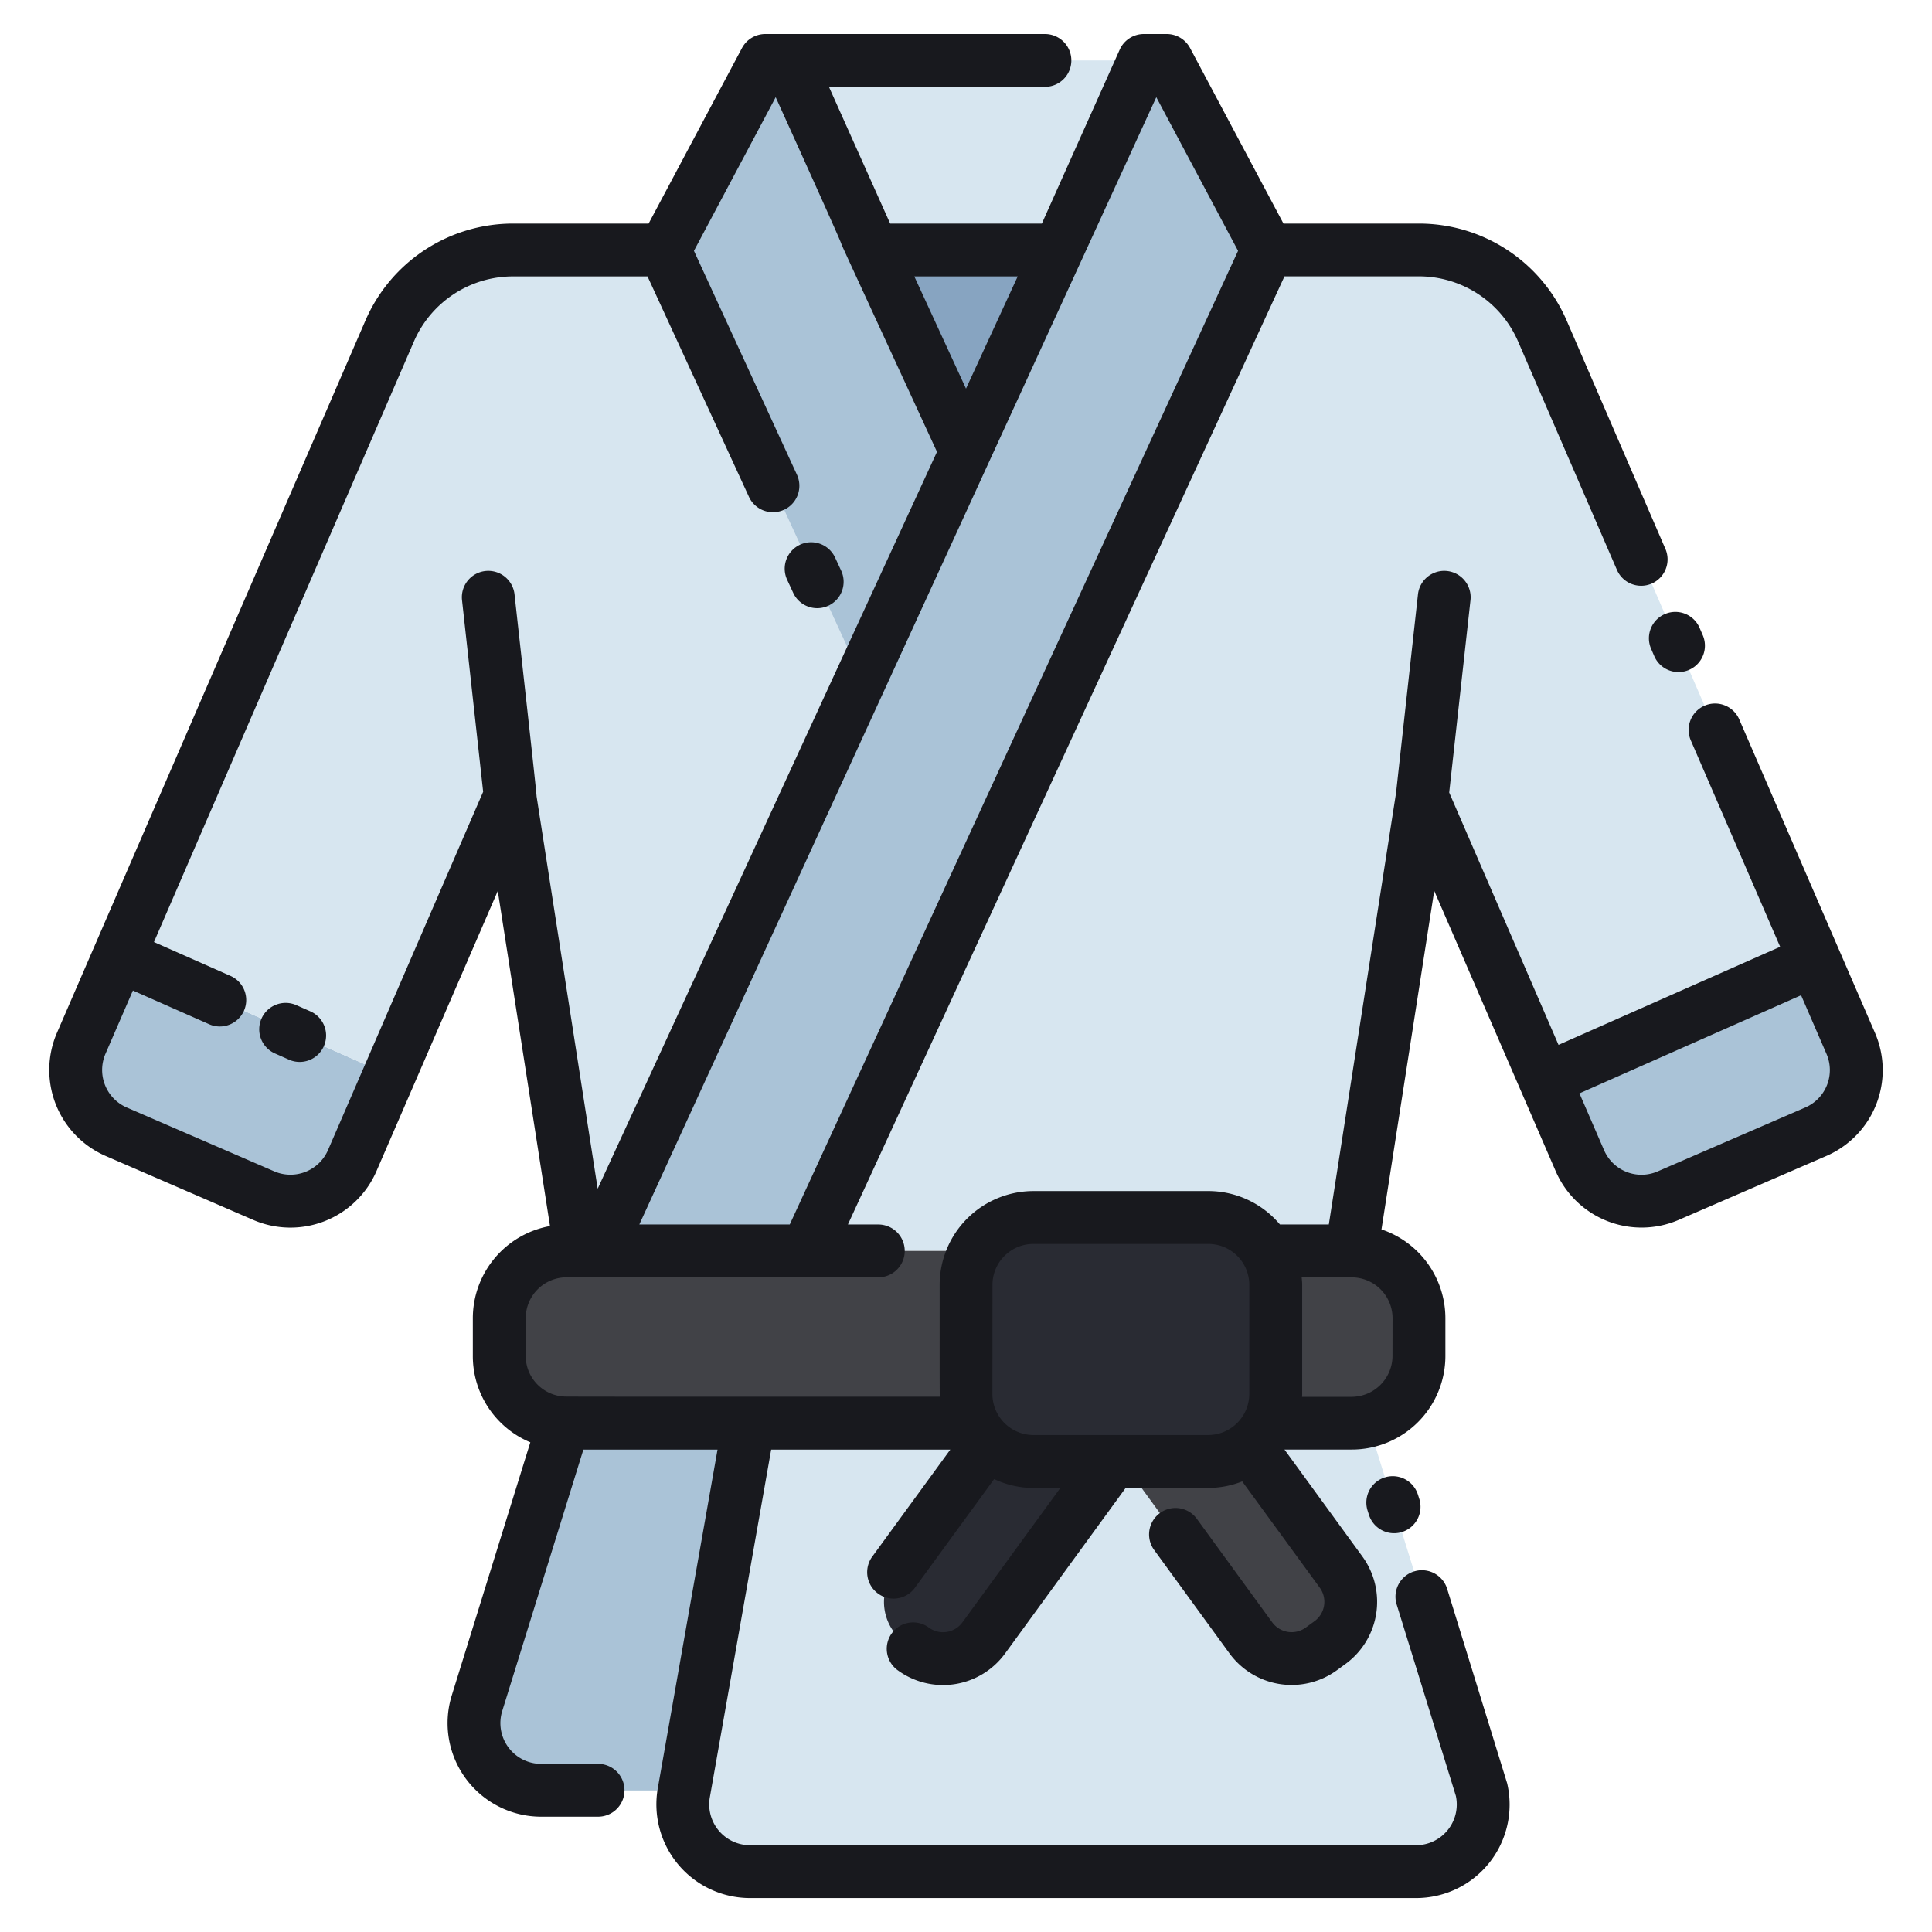 <svg height="512" viewBox="0 0 128 128" width="512" xmlns="http://www.w3.org/2000/svg"><g><path d="m55 94.29-4.287 24.32h-14.852a4.453 4.453 0 0 1 -4.254-5.779l5.757-18.552a.853.853 0 0 0 .167.011z" fill="#aac3d7"/><path d="m93.81 124h-44.119a4.455 4.455 0 0 1 -4.387-5.223c6.016-34.1 3.821-21.658 4.32-24.487 0 0 40.645-.044 40.979-.133l7.461 24.075a4.44 4.44 0 0 1 -4.254 5.768z" fill="#d7e6f0"/><path d="m25.794 71.228-2.46 5.672a4.455 4.455 0 0 1 -5.856 2.315l-9.778-4.234a4.455 4.455 0 0 1 -2.318-5.858l2.518-5.812z" fill="#aac3d7"/><path d="m57.085 44.937-17.461 37.939h-1.158l-4.688-30.1-7.984 18.452-17.894-7.917 17.917-41.38a8.9 8.9 0 0 1 8.174-5.367h10.032z" fill="#d7e6f0"/><path d="m120.3 74.981-9.774 4.232a4.454 4.454 0 0 1 -5.858-2.318l-2.317-5.355 17.884-7.917 2.383 5.5a4.455 4.455 0 0 1 -2.318 5.858z" fill="#aac3d7"/><path d="m120.235 63.623-17.884 7.917-8.129-18.763-4.688 30.1h-36.09l30.533-66.313h10.034a8.9 8.9 0 0 1 8.173 5.367z" fill="#d7e6f0"/><path d="m89.556 82.876h-52.025a4.453 4.453 0 0 0 -4.454 4.455v2.5a4.453 4.453 0 0 0 4.454 4.454h52.025a4.463 4.463 0 0 0 4.455-4.454v-2.5a4.454 4.454 0 0 0 -4.455-4.455z" fill="#414247"/><path d="m83.977 16.564-13.062 28.373-6.915 15-10.556 22.939h-13.82c1.249-2.713 24.782-53.819 36.158-78.876h1.518z" fill="#aac3d7"/><path d="m75.782 4.003-5.624 12.561h-12.316l-5.623-12.561z" fill="#d7e6f0"/><path d="m70.158 16.564-5.323 11.548-.835 1.814-.835-1.814-5.323-11.548z" fill="#87a4c1"/><path d="m64 29.926-6.915 15.011-13.062-28.373 6.677-12.564h1.515c4.448 10.124 9.417 20.789 11.785 25.926z" fill="#aac3d7"/><path d="m49.624 94.29-4.287 24.32h-9.666a4.32 4.32 0 0 1 -4.12-5.6l.056-.178 5.757-18.552a.853.853 0 0 0 .167.011z" fill="#aac3d7"/><path d="m84.523 85.114v7.261a4.482 4.482 0 0 1 -4.454 4.454h-11.615a4.469 4.469 0 0 1 -4.454-4.454v-7.261a4.38 4.38 0 0 1 .613-2.238 4.426 4.426 0 0 1 3.841-2.216h11.615a4.475 4.475 0 0 1 4.454 4.454z" fill="#292b33"/><path d="m73.688 96.829-8.51 11.685a3.341 3.341 0 0 1 -4.669.732l-.571-.416a3.34 3.34 0 0 1 -.731-4.666l6.219-8.537a4.4 4.4 0 0 0 3.028 1.2z" fill="#292b33"/><path d="m88.113 108.829-.578.421a3.341 3.341 0 0 1 -4.667-.734l-8.512-11.687h5.713a4.375 4.375 0 0 0 2.739-.958l6.039 8.291a3.339 3.339 0 0 1 -.734 4.667z" fill="#414247"/></g><path d="m93.945 99.032.1.315a1.75 1.75 0 0 1 -3.342 1.037l-.1-.315a1.749 1.749 0 0 1 3.341-1.037zm-73.32-32-.96-.424a1.75 1.75 0 1 0 -1.416 3.2l.96.425a1.751 1.751 0 0 0 1.416-3.2zm89.675-26.348a1.747 1.747 0 0 0 -.91 2.3l.224.519a1.75 1.75 0 0 0 3.211-1.391l-.224-.518a1.748 1.748 0 0 0 -2.301-.91zm.023-4.352a1.75 1.75 0 1 1 -3.211 1.391l-6.536-15.1a7.159 7.159 0 0 0 -6.568-4.314h-8.908l-28.924 62.817h2.015a1.75 1.75 0 0 1 0 3.5h-20.66a2.707 2.707 0 0 0 -2.7 2.7v2.506a2.69 2.69 0 0 0 2.59 2.694c.777.016 18.646.008 24.842.01-.016-.576-.006-4.8-.009-7.426a6.224 6.224 0 0 1 6.2-6.2h11.615a6.2 6.2 0 0 1 4.731 2.216h3.238l4.454-28.592 1.452-13.156a1.75 1.75 0 0 1 3.479.385l-1.41 12.744 7.243 16.719 14.684-6.5-5.919-13.672a1.749 1.749 0 1 1 3.21-1.391l8.992 20.766a6.2 6.2 0 0 1 -3.223 8.157l-9.773 4.232a6.2 6.2 0 0 1 -8.16-3.229c-11.024-25.445-7.223-16.669-8.046-18.568l-3.494 22.431a6.213 6.213 0 0 1 4.234 5.878v2.506a6.2 6.2 0 0 1 -6.2 6.2h-4.461l5.166 7.091a5.1 5.1 0 0 1 -1.119 7.113l-.578.421a5.1 5.1 0 0 1 -7.112-1.118l-5.014-6.885a1.751 1.751 0 0 1 2.831-2.06l5.013 6.884a1.592 1.592 0 0 0 2.222.349l.578-.421a1.591 1.591 0 0 0 .35-2.224l-5.137-7.039a6.111 6.111 0 0 1 -2.233.432h-5.489l-7.986 10.965a5.087 5.087 0 0 1 -7.114 1.116 1.75 1.75 0 1 1 2.062-2.828 1.589 1.589 0 0 0 2.224-.349l6.485-8.9h-1.8a6.142 6.142 0 0 1 -2.584-.59l-5.249 7.2a1.749 1.749 0 1 1 -2.828-2.06l5.172-7.093h-11.868l-4.071 23.078a2.706 2.706 0 0 0 2.67 3.132h44.12a2.7 2.7 0 0 0 2.644-3.265l-3.931-12.714a1.751 1.751 0 0 1 3.344-1.038l3.985 12.918a6.192 6.192 0 0 1 -6.042 7.6h-44.12a6.206 6.206 0 0 1 -6.111-7.275c5.5-31.177 3.508-19.882 3.958-22.435h-8.888l-5.373 17.31a2.7 2.7 0 0 0 2.583 3.51h3.764a1.75 1.75 0 1 1 0 3.5h-3.764a6.2 6.2 0 0 1 -5.925-8.047l5.2-16.757a6.189 6.189 0 0 1 -3.809-5.72v-2.507a6.211 6.211 0 0 1 5.112-6.1l-3.459-22.2c-.822 1.9 2.979-6.878-8.041 18.57a6.213 6.213 0 0 1 -8.157 3.225l-9.781-4.239a6.211 6.211 0 0 1 -3.228-8.158l20.439-47.192a10.652 10.652 0 0 1 9.779-6.423h8.982l6.187-11.632a1.75 1.75 0 0 1 1.541-.928h18.53a1.75 1.75 0 0 1 0 3.5h-14.31l4.056 9.06h10.049l5.159-11.525a1.75 1.75 0 0 1 1.6-1.035h1.516a1.752 1.752 0 0 1 1.545.928l6.188 11.632h8.982a10.655 10.655 0 0 1 9.779 6.422zm-5.68 36.106 1.629 3.761a2.7 2.7 0 0 0 3.556 1.408l9.773-4.232a2.7 2.7 0 0 0 1.408-3.556l-1.682-3.881zm-12.382 14.892a2.707 2.707 0 0 0 -2.7-2.7h-3.32c.013.163.032.324.032.488v7.261c0 .055-.008.11-.009.165h3.293a2.718 2.718 0 0 0 2.7-2.7zm-26.511 5.045a2.722 2.722 0 0 0 2.7 2.7h11.619a2.732 2.732 0 0 0 2.7-2.7v-7.261a2.715 2.715 0 0 0 -2.7-2.7h-11.615a2.712 2.712 0 0 0 -2.7 2.7zm1.676-74.062h-6.85l3.424 7.436zm-35.416 34.143-1.4-12.693a1.75 1.75 0 1 1 3.479-.385c.431 3.931 1.456 13.068 1.46 13.378l4.049 26 22.48-48.82c-11.639-25.26-1.665-3.569-10.687-23.498l-5.415 10.181 6.824 14.834a1.75 1.75 0 0 1 -3.18 1.463l-6.72-14.603h-8.91a7.156 7.156 0 0 0 -6.568 4.315l-17.222 39.785 5.038 2.229a1.75 1.75 0 1 1 -1.416 3.2l-5.017-2.217-1.818 4.193a2.709 2.709 0 0 0 1.413 3.557l9.778 4.234a2.711 2.711 0 0 0 3.551-1.409zm50.015-35.837-5.417-10.181c-40.885 89.152-33.308 72.633-34.251 74.688h9.966zm-29.489 22.623a1.751 1.751 0 1 0 3.18-1.465l-.371-.8a1.751 1.751 0 1 0 -3.18 1.465zm-1.284 204.858a1.752 1.752 0 0 0 1.572-1.912l-.14-1.457a1.75 1.75 0 0 0 -3.485.332l.141 1.464a1.751 1.751 0 0 0 1.912 1.573zm22.793-32.743a1.749 1.749 0 0 0 1.7-1.333c.057-.227.11-.456.16-.684a1.751 1.751 0 0 0 -3.418-.758c-.045.2-.091.406-.14.608a1.749 1.749 0 0 0 1.282 2.117 1.718 1.718 0 0 0 .416.05zm-66.486 35.865h9.141a1.75 1.75 0 1 0 0-3.5h-9.141a1.807 1.807 0 0 1 -1.806-1.806v-42.407a1.807 1.807 0 0 1 1.806-1.8h27.541c-1.52 6.778-3.438 21.563.128 46.018h-2.919a1.75 1.75 0 1 0 0 3.5h3.477c1.058 3.765 3.611 6.6 6.689 7.395 3.7.966 7.247-1.057 10.006-3.727 5.459-.648 14.4-1.2 16.935-.071 2.862 1.284 14.926 9.79 26.686 9.79a18.973 18.973 0 0 0 11.636-3.671 4.51 4.51 0 0 0 2.049-3.613 6.277 6.277 0 0 0 -.832-3.388 9.766 9.766 0 0 0 4.926.807c1.655-.219 3.947-1.186 5.459-4.554 1.1-2.447 1.681-5.961 1.746-10.428 5.632-4.875 4.8-13.339 4.175-20.766-.821-9.675-8.352-20.356-17.73-19.174a36.358 36.358 0 0 1 -12.785-.047 78.2 78.2 0 0 1 -14.487-4.382c-6.59-2.494-9.794-3.786-17.2-3.355a59.693 59.693 0 0 0 -12.7 2.234 1.751 1.751 0 0 0 -1.2 1.341c-1.729 8.951-1.841 19.581-1.452 29.016-3.592-.075-5.754-1.761-5.268-7.983a66.5 66.5 0 0 1 4.14-22.032 1.769 1.769 0 0 0 -.1-1.465 1.735 1.735 0 0 0 -1.608-.915 18.566 18.566 0 0 0 -6.055 1.148c-.419.183-1.473.655-2.79 4.822h-28.467a5.311 5.311 0 0 0 -5.306 5.3v42.407a5.312 5.312 0 0 0 5.306 5.306zm98.112 6.891c-5.646 4.215-13.359 4.059-23.493-.492 3.192-3.913 8.854-7.6 15.97-10.414 6.077 5.064 8.142 8.459 8.142 9.977a1.249 1.249 0 0 1 -.619.929zm-2.771-11.413a80.761 80.761 0 0 0 -9.191-7.211c-2.309-1.515-5.353-7.785-5.766-13.629 3.029 1.907 7.922 4.467 12.335 3.457.099 5.605.56 12.195 2.622 17.383zm13.25 2.053c-1.029 2.293-2.3 2.462-2.635 2.508-1.328.1-5.191.42-7.649-6.6a68.2 68.2 0 0 1 7.359-1.555 18.579 18.579 0 0 0 4.29-1.155 20.152 20.152 0 0 1 -1.369 6.806zm-73.782-52.737a71.231 71.231 0 0 0 -3.418 20.448c-.546 6.91 2.035 11.63 8.931 11.667.161 2.929.356 5.706.554 8.216a1.749 1.749 0 1 0 3.488-.274c-.846-10.765-1.7-26.35.481-38.738.738-.2 1.848-.473 3.2-.754-.7 6.729-1.1 14.5-1.315 20.105a7.626 7.626 0 0 0 7.845 7.94 29.917 29.917 0 0 0 6.657-.878 7.213 7.213 0 0 0 4.195-3.065 1.75 1.75 0 0 0 -2.947-1.887 3.766 3.766 0 0 1 -2.165 1.574 26.4 26.4 0 0 1 -5.861.758 4.126 4.126 0 0 1 -4.226-4.307c.187-4.79.611-13.628 1.4-20.873 4.171-.6 9.18-.81 13.24.384a55.682 55.682 0 0 1 .771 9.231 1.751 1.751 0 0 0 1.739 1.761h.011a1.75 1.75 0 0 0 1.75-1.739 57.3 57.3 0 0 0 -.546-7.992c.93.34 1.885.7 2.868 1.073a80.9 80.9 0 0 0 15.131 4.559 39.568 39.568 0 0 0 13.9.056c6.964-.865 13.052 8.154 13.717 16.01.634 10.07 1.729 18.71-9.081 20.362a71.766 71.766 0 0 0 -7.758 1.647 65.21 65.21 0 0 1 -1.17-12.688c-.034-2.022-.039-2.386-.479-2.935a1.749 1.749 0 0 0 -2.3-.386c-3.971 2.506-10.64-2-12.833-3.476-1.051-.71-1.747-1.175-2.725-.657a1.78 1.78 0 0 0 -.926 1.371c-.818 7.6 3.322 17.288 7.287 19.891.606.4 1.784 1.217 3.224 2.3-6.645 2.864-12 6.5-15.3 10.392-.405.065-1.032.168-1.961.321-3.312-1.762-5.606-3.227-6.9-3.81-4.372-1.957-17.876-.416-19.386-.139a1.66 1.66 0 0 0 -1.03.516c-2.587 2.646-5.034 3.758-7.075 3.231-1.844-.479-3.486-2.413-4.2-4.938-.01-.295-5.446-30.739-.133-49.869a17.429 17.429 0 0 1 1.467-3.917 17.075 17.075 0 0 1 1.879-.491zm-18.485 51.706a1.75 1.75 0 0 0 0 3.5h1.054a1.75 1.75 0 0 0 0-3.5z" fill="#18191e"/></svg>